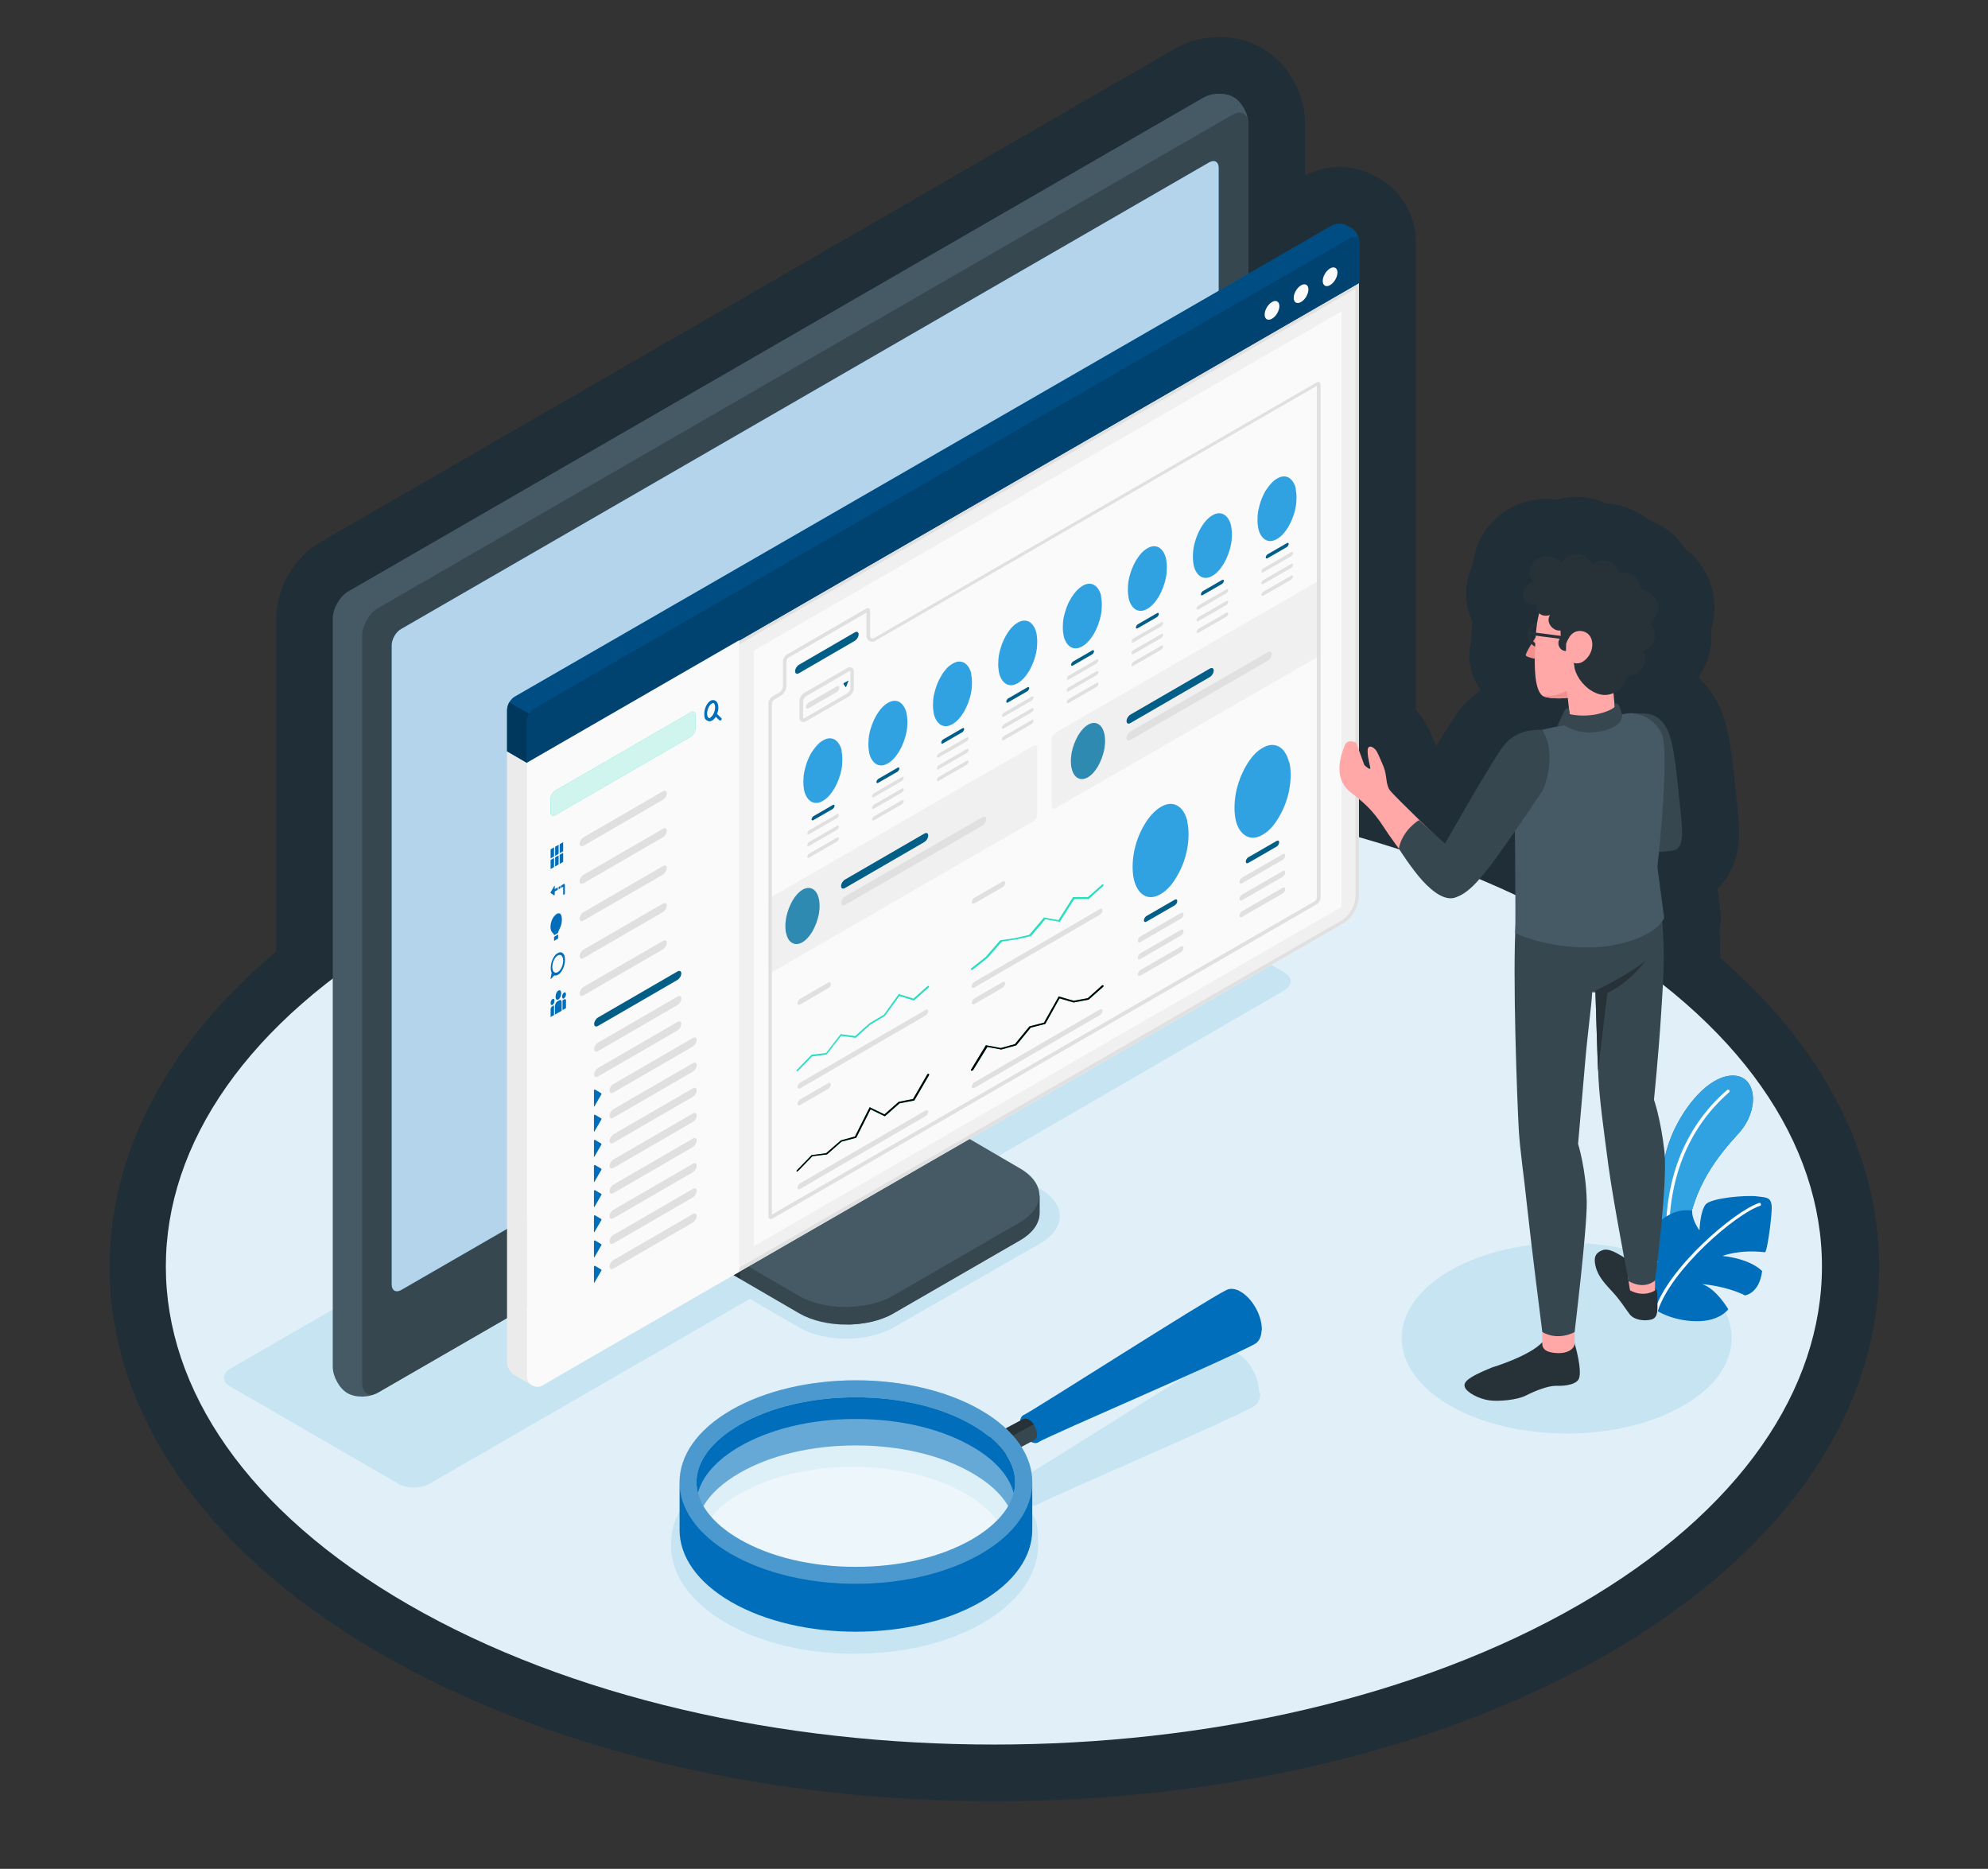 <?xml version="1.0" encoding="UTF-8"?>
<svg xmlns="http://www.w3.org/2000/svg" version="1.1" viewBox="0 0 917.1 862">
  <rect x="0" y="0" width="917.1" height="862" fill="#333333" stroke="none"/>
  <defs>
    <style>
      .cls-1 {
        fill: #e0e0e0;
      }

      .cls-2, .cls-3, .cls-4, .cls-5, .cls-6, .cls-7, .cls-8, .cls-9, .cls-10, .cls-11 {
        isolation: isolate;
      }

      .cls-2, .cls-10 {
        opacity: .3;
      }

      .cls-3 {
        opacity: .1;
      }

      .cls-4, .cls-8, .cls-11 {
        opacity: .4;
      }

      .cls-5 {
        opacity: .5;
      }

      .cls-12 {
        fill: #ebebeb;
      }

      .cls-13 {
        fill: #005e87;
      }

      .cls-14 {
        fill: #27debf;
      }

      .cls-15 {
        fill: #37474f;
      }

      .cls-16 {
        fill: #2f8ab2;
      }

      .cls-6, .cls-7 {
        opacity: .8;
      }

      .cls-6, .cls-17 {
        fill: #455a64;
      }

      .cls-18 {
        fill: #263238;
      }

      .cls-19 {
        fill: #30a2e2;
      }

      .cls-20 {
        fill: #f28f8f;
      }

      .cls-7, .cls-21 {
        fill: #fafafa;
      }

      .cls-22, .cls-9, .cls-10, .cls-11 {
        fill: #fff;
      }

      .cls-23 {
        fill: #e1f0f8;
      }

      .cls-24 {
        fill: #c6e4f1;
      }

      .cls-25 {
        fill: #f0f0f0;
      }

      .cls-26 {
        fill: #006eba;
      }

      .cls-27 {
        fill: #ffa8a7;
      }

      .cls-8 {
        fill: #00273d;
      }

      .cls-28 {
        fill-opacity: 0;
      }

      .cls-9 {
        opacity: .7;
      }
    </style>
  </defs>
  <!-- Generator: Adobe Illustrator 28.6.0, SVG Export Plug-In . SVG Version: 1.2.0 Build 709)  -->
  <g>
    <g id="Capa_1">
      <g id="Capa_1-2" data-name="Capa_1">
        <path class="cls-8" d="M793.6,442.1c0-4.1,0-8.4-.4-13.1.6-2.9.8-6,.4-9l-1.3-10.1c5-4.8,8.8-11.8,9.7-21.3.5-5.5,0-11.3-.7-18.2-.2-1.9-.4-4.1-.7-6.5-1.8-17.9-3.4-30.2-8.1-39.4-2.6-4.9-5.6-8.8-8.7-11.7,0-.5.3-1,.4-1.5,2.1-3.3,3.7-7,4.6-10.9.7-3.3.9-6.7.6-10,1.8-6.1,2-12.6.3-19-2-7.4-6.4-13.8-12.4-18.3-1.9-2.9-4.2-5.5-6.9-7.7-2.9-2.4-6.2-4.2-9.7-5.5-3.5-2.9-7.7-5.1-12.3-6.4-2.3-.7-4.7-1.1-7.1-1.2-4.5-2-9.3-3.1-14.2-3.1h0c-3.2,0-6.3.5-9.2,1.3-2-.3-4.1-.4-6.1-.3-12.1.5-23.1,7.4-28.7,18-2,3.9-3.2,8-3.6,12.1-4.1,8.6-4.1,18.3-.2,26.6-.3,1.9-.5,3.8-.5,5.7v2.5c-3,11,1.5,19.2,4.1,22.8v.7c-4.4,3-7.7,6.5-10.2,9.8-2.2,2.9-6,8.9-10.2,15.8-2-5.1-3.5-8.4-5.1-11.1-1.3-2.1-2.7-4-4.3-5.7V111.3c0-11.7-6.5-23-16.6-28.8l-2-1.1c-9.9-5.7-22.5-5.8-32.5-.4v-26.1c-.8-13.4-8.6-26.2-19.8-32.7-11.9-6.9-28.1-6.8-40.2.3L147.8,250.1c-12.2,7-20.3,21.2-20.3,35.2v153.6c-53.1,44.4-80.2,99.1-76.6,155.2,4.2,64.8,48.4,124.6,124.6,168.6,76.1,43.9,176.6,68.1,283.2,68.1s207.1-24.2,283.2-68.1c75.7-43.7,119.9-103.1,124.5-167.4,4-55.1-21.7-109.1-72.6-153.2h-.3,0Z"/>
        <path id="Floor" class="cls-23" d="M728.6,428.2c149.2,86.1,149.2,225.7,0,311.9-149.2,86.1-391,86.1-540.2,0-149.2-86.1-149.2-225.7,0-311.9,149.2-86.1,391-86.1,540.2,0h0Z"/>
        <path id="Shadow" class="cls-24" d="M580.8,642.3c0-3.4-1.1-7.3-3-10.7h0c-.4-.7-.8-1.4-1.3-2h0c-.5-.6-.9-1.2-1.4-1.8h0c-.5-.6-1-1.1-1.5-1.6h0c-.6-.6-1.1-1-1.7-1.3-.3-.2-.7-.4-1-.6-.2,0-.3,0-.4-.2-.2,0-.3-.2-.5-.2s-.5-.2-.7-.2h-.2c-.3,0-.6,0-.8-.2h0c-1.2-.2-2.2,0-3.2.5h0c-8.7,4.4-59,36.4-82.2,50.8l-11.5,7c-.3.2-.6.5-.8.8h0c0,.3-.2.4-.3.6,0,0,0,.2-.1.3,0,0,0,.3-.1.4v.3c-.5.3-1.2.6-1.9,1l-1.7.9c-3.6-3.5-8-6.8-13.1-9.7-15.9-9.2-36.9-14.2-59.2-14.2s-43.3,5-59.2,14.2c-16.4,9.5-25.5,22.3-25.5,36.1s9,26.6,25.5,36.1c15.9,9.2,36.9,14.2,59.2,14.2s43.3-5,59.2-14.2c16.4-9.5,25.5-22.3,25.5-36.1s-1.9-12.2-5.4-17.8l1.5-.8c1.2.7,2.4.8,3.2.3h0c7.9-4.4,84.4-37,100.1-45.4h0c1.8-1,3-3.2,3.1-6.3l-.4-.2h-.2ZM445.4,735.9c-13.7,7.9-32.1,12.3-52,12.3s-38.3-4.4-52-12.3c-11.8-6.8-18.2-15.2-18.2-23.5s6.5-16.8,18.2-23.5c13.7-7.9,32.1-12.3,52-12.3s38.3,4.4,52,12.3c11.8,6.8,18.2,15.2,18.2,23.5s-6.5,16.8-18.2,23.5Z"/>
        <path id="Shadow-2" class="cls-24" d="M592.5,448.5l-77.6-44.9c-3.9-2.3-10.3-2.3-14.3,0l-394.4,227.7c-3.9,2.3-3.9,6,0,8.2l77.6,44.9c3.9,2.3,10.3,2.3,14.3,0l147.8-85.3,22.7,13.2c12,6.9,31.5,6.9,43.6,0l67.7-38.8c12-6.9,12-18.2,0-25.1l-22.7-13.2,135.3-78.4c3.9-2.3,3.9-6,0-8.2h0Z"/>
        <path id="Shadow-3" class="cls-24" d="M776.6,586.1c29.7,17.2,29.7,45,0,62.2s-77.9,17.2-107.7,0c-29.7-17.2-29.7-45,0-62.2s77.9-17.2,107.7,0Z"/>
        <path class="cls-26" d="M766,567.5c0-10.3-2-29.3,6.7-47.1,6.3-12.9,17.6-25.4,28.1-24.2,9.8,1.2,10.7,16.2,1.3,26.5s-21.3,24.6-23.9,47.4l-6.7,16.9-5.5-19.5h0Z"/>
        <path class="cls-19" d="M766,567.5c0-10.3-2-29.3,6.7-47.1,6.3-12.9,17.6-25.4,28.1-24.2,9.8,1.2,10.7,16.2,1.3,26.5s-21.3,24.6-23.9,47.4l-6.7,16.9-5.5-19.5h0Z"/>
        <path class="cls-22" d="M769.5,574.8c.3,0,.6-.4.6-.7-1.2-29.3,8.4-53.6,27.6-70.3.3-.3.3-.7,0-1s-.7-.3-1,0c-19.6,17-29.3,41.7-28.1,71.5,0,.4.3.7.7.7h0l.2-.2Z"/>
        <path class="cls-26" d="M764.1,604.4s7.1,4.8,18.1,5c11,.3,15.1-5.5,15.1-5.5,0,0-5.6-9.6-12.1-11.6,0,0,10.7.7,19.8,5.2,0,0,6.6-.8,7.9-11.2,0,0-4.7-5.5-18.3-7,0,0,7.7-3.1,19.6-1.7.9.2,2.8-13.3,3.1-19.4.3-6.2-2.1-5.8-6.9-6.4-4.8-.6-20.9.7-23.5,3.7s-2.9,12-2.9,12c0,0-3.5-4.6-3.4-9.1,0,0-4.9-1-9.9,1.6-5,2.5-6.6,4.6-6.9,8.4-.2,3.9-.6,9.6,1,14.1,0,0-4.6-7.4-4.3-13.8,0,0-2.5,4.1-4.7,9.8-2.2,5.6.4,19.2,8.3,26.1v-.2h0Z"/>
        <path class="cls-22" d="M764.3,605.1c.2,0,.4-.2.5-.5,6.3-19.2,35.8-44.6,47.1-48.4.4,0,.6-.5.4-.9,0-.4-.5-.6-.9-.4-11.5,3.9-41.6,29.7-48,49.3,0,.4,0,.8.5.9h.4Z"/>
        <path class="cls-15" d="M412.2,605.8l58.4-33.7c6-3.5,9-8,9-12.6v-8.1l-54.9-31.2c-3.2-1.9-5.8-6.4-5.8-10.1v-71.9l-101.9,58.9v71.9c0,3.7,2.6,8.2,5.8,10.1l45.9,26.7c12,6.9,31.5,6.9,43.6,0h-.1Z"/>
        <path class="cls-18" d="M341.4,581.7v8.1l-18.7-10.8c-3.2-1.8-5.8-6.3-5.8-10.1v-71.9l19.4-11.2c.4,4.9.8,10,1.2,15l-13.6,7.9v56.2c0,3.7,2.6,8.2,5.8,10.1l11.6,6.7h.1Z"/>
        <path class="cls-17" d="M323.9,565c0,3.7,2.6,8.2,5.8,10.1l38.8,22.6c12,6.9,31.5,6.9,43.6,0l58.4-33.7c12-6.9,12-18.2,0-25.1l-38.9-22.7c-3.2-1.9-5.8-6.4-5.8-10.1v-56.2l-101.9,58.9v56.2Z"/>
        <path class="cls-3" d="M443.5,523h0l-11.8-6.8c-3.2-1.9-5.8-6.4-5.8-10.1v-56.2l-101.9,58.9v56.2c0,3.7,2.6,8.2,5.8,10.1l11.6,6.7,102.1-58.8h0Z"/>
        <path class="cls-15" d="M479.5,551.3v8.1c0,4.6-3,9.1-9,12.6l-58.4,33.7c-5.8,3.4-13.2,5-20.8,5.2v-8.1c7.5,0,15-1.8,20.8-5.2l58.4-33.8c6-3.5,9-8,9-12.6h0Z"/>
        <path class="cls-17" d="M160.3,642.6c3.8,2.2,10.1,2.1,14.1-.3,50.1-28.9,344.1-198.7,394.2-227.6,4-2.3,7.3-7.9,7.3-12.6V57.1c0-4.6-3-10.1-6.8-12.3-3.8-2.2-10.1-2.1-14.1.3l-394.2,227.6c-4,2.3-7.3,7.9-7.3,12.6v345c0,4.6,3,10.1,6.8,12.3h0Z"/>
        <path class="cls-15" d="M174.4,642.3l394.2-227.6c4-2.3,7.3-7.9,7.3-12.6V57.1c0-4.6-3.3-6.5-7.3-4.2l-394.2,227.6c-4,2.3-7.3,7.9-7.3,12.6v345c0,4.6,3.2,6.5,7.3,4.2h0Z"/>
        <path class="cls-26" d="M180.7,592.5v-294.9c0-2.8,2-6.2,4.4-7.5l372.7-215.2c2.4-1.4,4.4-.3,4.4,2.5v294.9c0,2.8-1.9,6.2-4.3,7.5l-372.8,215.2c-2.4,1.4-4.4.3-4.4-2.5h0Z"/>
        <path class="cls-9" d="M180.7,592.5v-294.9c0-2.8,2-6.2,4.4-7.5l372.7-215.2c2.4-1.4,4.4-.3,4.4,2.5v294.9c0,2.8-1.9,6.2-4.3,7.5l-372.8,215.2c-2.4,1.4-4.4.3-4.4-2.5h0Z"/>
        <path class="cls-14" d="M370.7,514.6c-.8,0-1.5-.2-2.2-.6-1.6-.9-2.4-2.7-2.4-5.1,0-4.7,3.2-10.2,7.2-12.5h0c2.1-1.2,4.1-1.4,5.6-.5,1.6.9,2.4,2.7,2.4,5.1,0,4.7-3.2,10.2-7.2,12.5-1.2.7-2.4,1-3.5,1h.1ZM376.8,497c-.8,0-1.7.3-2.6.8h0c-3.5,2-6.4,7-6.4,11.1s.6,3.1,1.6,3.7c1,.6,2.4.4,4-.5,3.5-2,6.4-7,6.4-11.1s-.6-3.1-1.6-3.7c-.4-.2-.9-.3-1.4-.3Z"/>
        <path class="cls-25" d="M626.9,130.4l-383.9,221.4v282.9c0,3.8,4.1,6.1,7.3,4.3l6.8-4,362.6-209c3.9-2.3,7.2-7.8,7.2-12.4V130.4h0Z"/>
        <path class="cls-1" d="M625.3,133.2v280.3c0,4-2.9,9-6.3,11l-362.6,209-6.8,4c-.5.3-1,.4-1.6.4s-1.7-.3-2.3-.9c-.6-.6-1-1.4-1-2.3v-282l380.6-219.5M626.9,130.4l-383.9,221.4v282.9c0,2.9,2.4,4.9,4.9,4.9s1.6-.2,2.4-.7l6.8-4,362.6-209c3.9-2.3,7.2-7.8,7.2-12.4V130.4h0Z"/>
        <polygon class="cls-6" points="617.8 125.1 233.9 346.5 243 351.7 626.9 130.4 617.8 125.1"/>
        <path class="cls-12" d="M245.6,639s-2.6-1.3-2.6-4.3v-282.9l-9.1-5.3v282.4c.3,2.3,1.7,4.4,3.7,5.5l7.5,4.4.4.2h.1Z"/>
        <path class="cls-26" d="M233.9,346.6v-19.1c0-2.3,1.6-5.1,3.6-6.2l376.8-217.2c2-1.1,5.2-1.2,7.1,0l2,1.1c2,1.1,3.6,3.9,3.6,6.2v19.1l-383.9,221.4-9.1-5.3h0Z"/>
        <path class="cls-2" d="M233.9,346.6v-19.1c0-2.3,1.6-5.1,3.6-6.2l376.8-217.2c2-1.1,5.2-1.2,7.1,0l2,1.1c2,1.1,3.6,3.9,3.6,6.2v19.1l-383.9,221.4-9.1-5.3h0Z"/>
        <path class="cls-26" d="M243,332.8c0-2.3,1.6-5.1,3.6-6.2l376.8-217.2c2-1.1,3.6-.2,3.6,2v19.1l-383.9,221.4v-19.1h-.1Z"/>
        <path class="cls-4" d="M243,332.8c0-2.3,1.6-5.1,3.6-6.2l376.8-217.2c2-1.1,3.6-.2,3.6,2v19.1l-383.9,221.4v-19.1h-.1Z"/>
        <path class="cls-26" d="M244.1,329.2c-.6,1.1-1,2.4-1,3.5v19.1l-9.1-5.3v-19.1c0-1.1.4-2.4,1-3.5l9.1,5.3Z"/>
        <path class="cls-5" d="M244.1,329.2c-.6,1.1-1,2.4-1,3.5v19.1l-9.1-5.3v-19.1c0-1.1.4-2.4,1-3.5l9.1,5.3Z"/>
        <path class="cls-21" d="M610.2,129.6c0,2.1,1.5,3,3.4,1.9s3.4-3.7,3.4-5.8-1.5-3-3.4-1.9-3.4,3.7-3.4,5.8Z"/>
        <path class="cls-21" d="M596.8,137.4c0,2.1,1.5,3,3.4,1.9s3.4-3.7,3.4-5.8-1.5-3-3.4-1.9-3.4,3.7-3.4,5.8Z"/>
        <path class="cls-21" d="M583.4,145.1c0,2.1,1.5,3,3.4,1.9s3.4-3.7,3.4-5.8-1.5-3-3.4-1.9-3.4,3.7-3.4,5.8Z"/>
        <path class="cls-21" d="M243,351.9v282.8c0,3.8,4.1,6.1,7.3,4.3l6.8-4,83.9-48.4v-291.3l-98.1,56.6h.1Z"/>
        <polygon class="cls-21" points="347.8 300.1 347.8 574.8 618.9 418.3 618.9 143.6 347.8 300.1"/>
        <path class="cls-14" d="M318.7,328.5l-62.6,36.2c-1.2.7-2.1,2.3-2.1,3.6v6.5c0,1.3.9,1.9,2.1,1.2l62.6-36.2c1.2-.7,2.1-2.3,2.1-3.6v-6.5c0-1.3-.9-1.9-2.1-1.2Z"/>
        <path class="cls-7" d="M318.7,328.5l-62.6,36.2c-1.2.7-2.1,2.3-2.1,3.6v6.5c0,1.3.9,1.9,2.1,1.2l62.6-36.2c1.2-.7,2.1-2.3,2.1-3.6v-6.5c0-1.3-.9-1.9-2.1-1.2Z"/>
        <path class="cls-26" d="M332.6,331.1l-1.8-1.8c.4-.9.6-2,.6-2.9,0-1.5-.5-2.7-1.4-3.2-.7-.4-1.5-.4-2.2,0-1.6.9-2.9,3.6-2.9,6s.5,2.7,1.4,3.2c.3.2.6.3,1,.3s.8-.1,1.3-.4c.6-.4,1.2-.9,1.6-1.7l1.5,1.5c.1.1.3.2.5.2s.4,0,.5-.2c.3-.3.3-.7,0-1h-.1ZM327.7,331.1c-.3.2-.6.2-.8,0-.3-.2-.7-.8-.7-1.9,0-1.9,1-4.1,2.2-4.7s.4-.2.5-.2h.3c.3.2.7.8.7,1.9,0,1.9-1,4.1-2.2,4.7v.2Z"/>
        <path class="cls-26" d="M255.5,395.1l-1.4.8s-.1,0-.1-.1v-3.8c0-.1,0-.2.1-.3l1.4-.8s.1,0,.1.1v3.8c0,.1,0,.2-.1.3Z"/>
        <path class="cls-26" d="M257.6,393.9l-1.4.8s-.1,0-.1-.1v-3.8c0-.1,0-.2.1-.3l1.4-.8s.1,0,.1.1v3.8c0,.1,0,.2-.1.3Z"/>
        <path class="cls-26" d="M259.7,392.7l-1.4.8s-.1,0-.1-.1v-3.8c0-.1,0-.2.1-.3l1.4-.8s.1,0,.1.1v3.8c0,.1,0,.2-.1.3Z"/>
        <path class="cls-26" d="M255.5,400l-1.4.8s-.1,0-.1-.1v-3.8c0-.1,0-.2.1-.3l1.4-.8s.1,0,.1.1v3.8c0,.1,0,.2-.1.3Z"/>
        <path class="cls-26" d="M257.6,398.8l-1.4.8s-.1,0-.1-.1v-3.8c0-.1,0-.2.1-.3l1.4-.8s.1,0,.1.1v3.8c0,.1,0,.2-.1.3Z"/>
        <path class="cls-26" d="M259.7,397.6l-1.4.8s-.1,0-.1-.1v-3.8c0-.1,0-.2.1-.3l1.4-.8s.1,0,.1.1v3.8c0,.1,0,.2-.1.3Z"/>
        <path class="cls-26" d="M255.7,413l-1.7-1.1v-.3l1.7-3c0-.1.2-.1.2,0v4.1c0,.2-.1.3-.2.3Z"/>
        <path class="cls-26" d="M255,410.6l2.3-1.3v1.1l-2.3,1.3c-.2.1-.4,0-.4-.3s.2-.6.4-.7h0Z"/>
        <polygon class="cls-26" points="257.7 409.1 258.5 408.6 258.5 409.7 257.7 410.2 257.7 409.1"/>
        <path class="cls-26" d="M260.6,408v4c0,.3-.2.6-.4.7-.2.1-.4,0-.4-.3v-3.4l-1,.6v-1.1l1.3-.8c.2-.1.4,0,.4.3h.1Z"/>
        <path class="cls-26" d="M256.4,421.9c-1.6,1.1-2.7,4.2-2.4,6.4.3,2.1,1.5,2,1.6,3,0,0,0,0,.2,0l1.5-.9s.1-.2.2-.3c.2-1.3,1.7-2.8,1.7-5.9s-1.3-3.5-2.8-2.4h0Z"/>
        <path class="cls-26" d="M257.3,433l-1.5.9c-.1,0-.2,0-.2-.1v-1.4c0-.1,0-.3.2-.4l1.5-.9c.1,0,.2,0,.2.1v1.4c0,.1,0,.3-.2.4Z"/>
        <path class="cls-26" d="M256.8,439.9c-1.4,1.1-2.5,3.5-2.7,5.7-.1,1.3,0,2.4.4,3.1l-.5,2.6c0,.2,0,.3.2.2l1.5-1.6c.6.2,1.4,0,2.2-.6,1.4-1.1,2.5-3.5,2.7-5.7.4-3.6-1.5-5.5-3.8-3.6h0ZM257.3,448.4c-1.4.8-2.5-.3-2.5-2.4s1.1-4.5,2.5-5.3,2.5.3,2.5,2.4-1.1,4.5-2.5,5.3Z"/>
        <path class="cls-26" d="M258.9,458.2c0,1.1-.6,2.4-1.3,2.8-.7.4-1.3,0-1.3-1.3s.6-2.4,1.3-2.8c.7-.4,1.3,0,1.3,1.3Z"/>
        <path class="cls-26" d="M261.1,458.6c0,.7-.4,1.6-.9,1.9-.5.3-.9,0-.9-.8s.4-1.6.9-1.9c.5-.3.9,0,.9.8Z"/>
        <path class="cls-26" d="M259.1,466.2l-3.1,1.8v-3.9c0-.8.5-1.8,1.1-2.2l.9-.5c.6-.4,1.1,0,1.1.9v3.9Z"/>
        <path class="cls-26" d="M260.4,460.9l-.9.5v4.5l1.6-.9v-3.5c0-.6-.3-.8-.8-.6h0Z"/>
        <path class="cls-26" d="M254,462.7c0,.7.4,1.1.9.8s.9-1.1.9-1.9-.4-1.1-.9-.8-.9,1.1-.9,1.9Z"/>
        <path class="cls-26" d="M254.7,464.2l.9-.5v4.5l-1.6.9v-3.5c0-.6.3-1.2.8-1.5h0Z"/>
        <path class="cls-1" d="M269.2,386.2l36.6-21.2c1-.6,1.8-.2,1.8.9s-.8,2.4-1.8,3l-36.6,21.2c-1,.6-1.8.2-1.8-.9s.8-2.4,1.8-3Z"/>
        <path class="cls-1" d="M269.2,403.5l36.6-21.2c1-.6,1.8-.2,1.8.9s-.8,2.4-1.8,3l-36.6,21.2c-1,.6-1.8.2-1.8-.9s.8-2.4,1.8-3Z"/>
        <path class="cls-1" d="M269.2,420.7l36.6-21.2c1-.6,1.8-.2,1.8.9s-.8,2.4-1.8,3l-36.6,21.2c-1,.6-1.8.2-1.8-.9s.8-2.4,1.8-3Z"/>
        <path class="cls-1" d="M269.2,438l36.6-21.2c1-.6,1.8-.2,1.8.9s-.8,2.4-1.8,3l-36.6,21.2c-1,.6-1.8.2-1.8-.9s.8-2.4,1.8-3Z"/>
        <path class="cls-1" d="M269.2,455.2l36.6-21.2c1-.6,1.8-.2,1.8.9s-.8,2.4-1.8,3l-36.6,21.2c-1,.6-1.8.2-1.8-.9s.8-2.4,1.8-3h0Z"/>
        <path class="cls-13" d="M275.9,469.3l36.6-21.2c1-.6,1.8-.2,1.8.9s-.8,2.4-1.8,3l-36.6,21.2c-1,.6-1.8.2-1.8-.9s.8-2.4,1.8-3Z"/>
        <path class="cls-1" d="M275.9,480.9l36.6-21.2c1-.6,1.8-.2,1.8.9s-.8,2.4-1.8,3l-36.6,21.2c-1,.6-1.8.2-1.8-.9s.8-2.4,1.8-3Z"/>
        <path class="cls-1" d="M275.9,492.6l36.6-21.2c1-.6,1.8-.2,1.8.9s-.8,2.4-1.8,3l-36.6,21.2c-1,.6-1.8.2-1.8-.9s.8-2.4,1.8-3Z"/>
        <path class="cls-1" d="M283,500l36.6-21.2c1-.6,1.8-.2,1.8.9s-.8,2.4-1.8,3l-36.6,21.2c-1,.6-1.8.2-1.8-.9s.8-2.4,1.8-3Z"/>
        <path class="cls-26" d="M274.4,510l3-5.2c.1-.2.1-.5,0-.5l-3-1.8c-.1,0-.4.2-.4.5v7.1c0,.3.2.3.4,0h0Z"/>
        <path class="cls-1" d="M283,511.6l36.6-21.2c1-.6,1.8-.2,1.8.9s-.8,2.4-1.8,3l-36.6,21.2c-1,.6-1.8.2-1.8-.9s.8-2.4,1.8-3Z"/>
        <path class="cls-26" d="M274.4,521.6l3-5.2c.1-.2.1-.5,0-.5l-3-1.8c-.1,0-.4.2-.4.5v7.1c0,.3.2.3.4,0h0Z"/>
        <path class="cls-1" d="M283,523.2l36.6-21.2c1-.6,1.8-.2,1.8.9s-.8,2.4-1.8,3l-36.6,21.2c-1,.6-1.8.2-1.8-.9s.8-2.4,1.8-3Z"/>
        <path class="cls-26" d="M274.4,533.2l3-5.2c.1-.2.1-.5,0-.5l-3-1.8c-.1,0-.4.2-.4.5v7.1c0,.3.2.3.4,0h0Z"/>
        <path class="cls-1" d="M283,534.8l36.6-21.2c1-.6,1.8-.2,1.8.9s-.8,2.4-1.8,3l-36.6,21.2c-1,.6-1.8.2-1.8-.9s.8-2.4,1.8-3Z"/>
        <path class="cls-26" d="M274.4,544.8l3-5.2c.1-.2.1-.5,0-.5l-3-1.8c-.1,0-.4.2-.4.5v7.1c0,.3.2.3.4,0h0Z"/>
        <path class="cls-1" d="M283,546.4l36.6-21.2c1-.6,1.8-.2,1.8.9s-.8,2.4-1.8,3l-36.6,21.2c-1,.6-1.8.2-1.8-.9s.8-2.4,1.8-3Z"/>
        <path class="cls-26" d="M274.4,556.4l3-5.2c.1-.2.1-.5,0-.5l-3-1.8c-.1,0-.4.2-.4.5v7.1c0,.3.2.3.4,0h0Z"/>
        <path class="cls-1" d="M283,558l36.6-21.2c1-.6,1.8-.2,1.8.9s-.8,2.4-1.8,3l-36.6,21.2c-1,.6-1.8.2-1.8-.9s.8-2.4,1.8-3Z"/>
        <path class="cls-26" d="M274.4,568l3-5.2c.1-.2.1-.5,0-.5l-3-1.8c-.1,0-.4.2-.4.5v7.1c0,.3.2.3.4,0h0Z"/>
        <path class="cls-1" d="M283,569.6l36.6-21.2c1-.6,1.8-.2,1.8.9s-.8,2.4-1.8,3l-36.6,21.2c-1,.6-1.8.2-1.8-.9s.8-2.4,1.8-3Z"/>
        <path class="cls-26" d="M274.4,579.6l3-5.2c.1-.2.1-.5,0-.5l-3-1.8c-.1,0-.4.2-.4.5v7.1c0,.3.2.3.4,0h0Z"/>
        <path class="cls-1" d="M283,581.2l36.6-21.2c1-.6,1.8-.2,1.8.9s-.8,2.4-1.8,3l-36.6,21.2c-1,.6-1.8.2-1.8-.9s.8-2.4,1.8-3Z"/>
        <path class="cls-26" d="M274.4,591.3l3-5.2c.1-.2.1-.5,0-.5l-3-1.8c-.1,0-.4.2-.4.5v7.1c0,.3.2.3.4,0h0Z"/>
        <path class="cls-25" d="M356.3,448.3l120.4-69.5c1-.6,1.8-2,1.8-3.1v-30.7c0-1.1-.8-1.6-1.8-1l-120.4,69.5c-1,.6-1.8,2-1.8,3.1v30.7c0,1.1.8,1.6,1.8,1Z"/>
        <path class="cls-16" d="M377.7,414.4c-.5-2.2-1.5-3.7-2.9-4.4-1.3-.7-2.9-.6-4.6.4h0c-1.7,1-3.3,2.8-4.6,5-1.3,2.3-2.3,4.9-2.9,7.7-.2,1.3-.4,2.7-.4,4s.1,2.5.4,3.5c.5,2.2,1.5,3.7,2.9,4.4,1.3.7,2.9.6,4.6-.4s3.3-2.8,4.6-5c1.3-2.3,2.3-4.9,2.9-7.7.2-1.3.4-2.7.4-4s-.1-2.5-.4-3.5Z"/>
        <path class="cls-13" d="M389.8,405.7l36.6-21.2c1-.6,1.8-.2,1.8.9s-.8,2.4-1.8,3l-36.6,21.2c-1,.6-1.8.2-1.8-.9s.8-2.4,1.8-3Z"/>
        <path class="cls-1" d="M389.8,413.5l63.4-36.6c1-.6,1.8-.2,1.8.9s-.8,2.4-1.8,3l-63.4,36.6c-1,.6-1.8.2-1.8-.9s.8-2.4,1.8-3Z"/>
        <path class="cls-25" d="M486.9,372.8l120.4-69.5c1-.6,1.8-2,1.8-3.1v-30.7c0-1.1-.8-1.6-1.8-1l-120.4,69.5c-1,.6-1.8,2-1.8,3.1v30.7c0,1.1.8,1.6,1.8,1Z"/>
        <path class="cls-16" d="M509.4,338.3c-.5-2.2-1.5-3.7-2.9-4.4-1.3-.7-2.9-.6-4.6.4s-3.3,2.8-4.6,5c-1.3,2.3-2.3,4.9-2.9,7.7-.2,1.3-.4,2.7-.4,4s.1,2.5.4,3.5c.5,2.2,1.5,3.7,2.9,4.4,1.3.7,2.9.6,4.6-.4s3.3-2.8,4.6-5c1.3-2.3,2.3-4.9,2.9-7.7.2-1.3.4-2.7.4-4s-.1-2.5-.4-3.5Z"/>
        <path class="cls-13" d="M521.5,329.6l36.6-21.2c1-.6,1.8-.2,1.8.9s-.8,2.4-1.8,3l-36.6,21.2c-1,.6-1.8.2-1.8-.9s.8-2.4,1.8-3Z"/>
        <path class="cls-1" d="M521.5,337.4l63.4-36.6c1-.6,1.8-.2,1.8.9s-.8,2.4-1.8,3l-63.4,36.6c-1,.6-1.8.2-1.8-.9s.8-2.4,1.8-3Z"/>
        <path class="cls-14" d="M367.9,494.1h-.3c-.2-.2-.2-.4,0-.6l6.8-7,6.7-.8,6.7-8.7,6.7.9,6.6-5.9,6.7-4,6.8-9.5,6.8,2.1,6.5-5.8c.2-.2.4,0,.6,0,.2.2.1.4,0,.6l-6.9,6.1-6.7-2.1-6.7,9.2-6.7,4-6.8,6.1-6.7-.9-6.7,8.6-6.7.9-6.6,6.8h-.3.2Z"/>
        <path class="cls-1" d="M369.1,499.4l57.9-33.6c.7-.4,1.2,0,1.2.6s-.5,1.6-1.2,2l-57.9,33.6c-.7.4-1.2,0-1.2-.6s.5-1.6,1.2-2Z"/>
        <path class="cls-1" d="M369.1,460.7l13-7.5c.7-.4,1.2,0,1.2.6s-.5,1.6-1.2,2l-13,7.5c-.7.4-1.2,0-1.2-.6s.5-1.6,1.2-2Z"/>
        <path class="cls-14" d="M367.9,540.4h-.3c-.2-.2-.2-.4,0-.6l6.8-7,6.7-.9,6.8-5.9,6.5-1.8,6.8-13.5,6.8,3.3,6.6-5.8h.1l6.5-1.3,6.6-11.4c.1-.2.4-.3.6-.2s.3.4.2.6l-6.8,11.7-6.8,1.3-6.8,6-6.6-3.2-6.6,13.1-6.8,1.8-6.7,5.9-6.7.8-6.6,6.8h-.3v.3h0Z"/>
        <path d="M367.9,540.4h-.3c-.2-.2-.2-.4,0-.6l6.8-7,6.7-.9,6.8-5.9,6.5-1.8,6.8-13.5,6.8,3.3,6.6-5.8h.1l6.5-1.3,6.6-11.4c.1-.2.4-.3.6-.2s.3.4.2.6l-6.8,11.7-6.8,1.3-6.8,6-6.6-3.2-6.6,13.1-6.8,1.8-6.7,5.9-6.7.8-6.6,6.8h-.3v.3h0Z"/>
        <path class="cls-1" d="M369.1,545.8l57.9-33.6c.7-.4,1.2,0,1.2.6s-.5,1.6-1.2,2l-57.9,33.6c-.7.4-1.2,0-1.2-.6s.5-1.6,1.2-2Z"/>
        <path class="cls-1" d="M369.1,507.1l13-7.5c.7-.4,1.2,0,1.2.6s-.5,1.6-1.2,2l-13,7.5c-.7.4-1.2,0-1.2-.6s.5-1.6,1.2-2Z"/>
        <path class="cls-14" d="M448.3,447.5c-.1,0-.2,0-.3-.2-.1-.2-.1-.4,0-.6l6.7-5.3,6.7-7.7,6.9-1,6.5-1.5,6.8-8,6.7,1.2,6.7-10.6h6.8c0,.1,6.6-5.8,6.6-5.8.2-.2.4-.1.6,0,.2.2.1.4,0,.6l-6.8,6.1h-6.6c0-.1-6.7,10.5-6.7,10.5l-6.7-1.2-6.6,7.8-6.8,1.5-6.6,1-6.6,7.5-6.8,5.4h-.3l-.2.3h0Z"/>
        <path class="cls-1" d="M449.5,452.9l57.9-33.6c.7-.4,1.2-.1,1.2.6s-.5,1.6-1.2,2l-57.9,33.6c-.7.4-1.2,0-1.2-.6s.5-1.6,1.2-2Z"/>
        <path class="cls-1" d="M449.5,414.1l13-7.5c.7-.4,1.2-.1,1.2.6s-.5,1.6-1.2,2l-13,7.5c-.7.4-1.2.1-1.2-.6s.5-1.6,1.2-2Z"/>
        <path class="cls-14" d="M448.3,493.9h-.2c-.2,0-.3-.4-.1-.6l6.8-11.2,6.9,1.3,6.5-1.8,6.7-8.2,6.7-1.7,6.8-12.1,6.9,2,6.5-1.2,6.6-5.9c.2-.2.4,0,.6,0,.2.2.1.4,0,.6l-6.8,6h-.1l-6.8,1.3-6.5-1.9-6.6,11.8-6.7,1.7-6.7,8.2h-.1l-6.8,1.9h0l-6.4-1.2-6.6,10.7s-.2.2-.4.2h-.2,0Z"/>
        <path d="M448.3,493.9h-.2c-.2,0-.3-.4-.1-.6l6.8-11.2,6.9,1.3,6.5-1.8,6.7-8.2,6.7-1.7,6.8-12.1,6.9,2,6.5-1.2,6.6-5.9c.2-.2.4,0,.6,0,.2.2.1.4,0,.6l-6.8,6h-.1l-6.8,1.3-6.5-1.9-6.6,11.8-6.7,1.7-6.7,8.2h-.1l-6.8,1.9h0l-6.4-1.2-6.6,10.7s-.2.2-.4.2h-.2,0Z"/>
        <path class="cls-1" d="M449.5,499.2l57.9-33.6c.7-.4,1.2,0,1.2.6s-.5,1.6-1.2,2l-57.9,33.6c-.7.4-1.2,0-1.2-.6s.5-1.6,1.2-2Z"/>
        <path class="cls-1" d="M449.5,460.5l13-7.5c.7-.4,1.2,0,1.2.6s-.5,1.6-1.2,2l-13,7.5c-.7.4-1.2,0-1.2-.6s.5-1.6,1.2-2Z"/>
        <path class="cls-19" d="M547.8,378.9c-.9-3.6-2.5-6.1-4.7-7.3-2.1-1.2-4.8-1.1-7.6.6-.7.4-1.4.9-2.1,1.5-.7.6-1.3,1.2-2,1.9,0,0,0,.1-.2.2-.5.6-1,1.2-1.5,1.9-.7.9-1.3,1.9-1.9,2.9-2.2,3.7-3.9,8.2-4.7,12.7-.4,2.2-.6,4.4-.6,6.6s.2,4.1.6,5.8c.9,3.6,2.5,6.1,4.7,7.3,2.1,1.2,4.8,1.1,7.6-.6,2.9-1.6,5.5-4.6,7.6-8.3,2.2-3.7,3.9-8.2,4.7-12.7.4-2.2.6-4.4.6-6.6s-.2-4.1-.6-5.8h.1Z"/>
        <path class="cls-13" d="M528.9,422.5l13-7.5c.7-.4,1.2-.1,1.2.6s-.5,1.6-1.2,2l-13,7.5c-.7.4-1.2.1-1.2-.6s.5-1.6,1.2-2Z"/>
        <path class="cls-1" d="M526.1,431.9l18.7-10.8c.7-.4,1.2-.1,1.2.6s-.5,1.6-1.2,2l-18.7,10.8c-.7.4-1.2.1-1.2-.6s.5-1.6,1.2-2Z"/>
        <path class="cls-1" d="M526.1,439.7l18.7-10.8c.7-.4,1.2-.1,1.2.6s-.5,1.6-1.2,2l-18.7,10.8c-.7.4-1.2.1-1.2-.6s.5-1.6,1.2-2Z"/>
        <path class="cls-1" d="M526.1,447.4l18.7-10.8c.7-.4,1.2-.1,1.2.6s-.5,1.6-1.2,2l-18.7,10.8c-.7.4-1.2,0-1.2-.6s.5-1.6,1.2-2h0Z"/>
        <path class="cls-19" d="M594.7,351.7c-.9-3.6-2.5-6.1-4.7-7.3-2.1-1.2-4.8-1.1-7.6.6-2.9,1.6-5.5,4.6-7.6,8.3-.5.9-1.1,1.9-1.5,2.9-1,2-1.8,4.2-2.4,6.4-.3,1.1-.6,2.2-.8,3.4-.4,2.2-.6,4.4-.6,6.6s.2,4.1.6,5.8c.4,1.8,1.1,3.3,1.9,4.5s1.8,2.1,2.9,2.7c2.1,1.2,4.8,1.1,7.6-.6,2.9-1.6,5.5-4.6,7.6-8.3,2.2-3.7,3.9-8.2,4.7-12.7.4-2.2.6-4.4.6-6.6s-.2-4.1-.6-5.8h-.1Z"/>
        <path class="cls-13" d="M575.9,395.4l13-7.5c.7-.4,1.2-.1,1.2.6s-.5,1.6-1.2,2l-13,7.5c-.7.4-1.2.1-1.2-.6s.5-1.6,1.2-2Z"/>
        <path class="cls-1" d="M573,404.8l18.7-10.8c.7-.4,1.2-.1,1.2.6s-.5,1.6-1.2,2l-18.7,10.8c-.7.4-1.2.1-1.2-.6s.5-1.6,1.2-2Z"/>
        <path class="cls-1" d="M573,412.6l18.7-10.8c.7-.4,1.2-.1,1.2.6s-.5,1.6-1.2,2l-18.7,10.8c-.7.4-1.2.1-1.2-.6s.5-1.6,1.2-2Z"/>
        <path class="cls-1" d="M573,420.3l18.7-10.8c.7-.4,1.2-.1,1.2.6s-.5,1.6-1.2,2l-18.7,10.8c-.7.4-1.2.1-1.2-.6s.5-1.6,1.2-2Z"/>
        <path class="cls-26" d="M582.1,613.6c.2-6.4-4-14.2-9.4-17.6-2.7-1.7-5.1-1.9-6.9-1h0c-11,5.5-88.6,55.3-93.6,57.7h0c-.9.5-1.5,1.6-1.6,3.2-.1,3.2,2,7.2,4.7,8.9,1.4.8,2.6,1,3.5.5h0c7.9-4.4,84.4-37,100.1-45.4h0c1.8-1,3-3.2,3.1-6.3h.1Z"/>
        <path class="cls-28" d="M579,602.8c-1.7-2.8-3.9-5.3-6.3-6.9-2.7-1.7-5.1-1.9-6.9-1s-.5.3-.2,0c-10.1,5.2-67.8,42-87.2,53.9h-.1c-.3.2-.5.3-.8.5h-.2c-.2,0-.3.2-.4.3-.2,0-.4.2-.5.3h0c-2.1,1.3-3.4,2.1-4,2.3h0c-.2,0-.3.3-.5.4-.6.6-1.1,1.5-1.1,2.8v1.5c0,.2,0,.5.1.7,0,.2,0,.4.1.5,0,.2.1.4.2.6,0,.2.1.3.2.5h0l107.7-57.1v.7Z"/>
        <path class="cls-26" d="M475.3,664.8c-2.7-1.7-4.8-5.6-4.7-8.8.1-3.2,2.4-4.4,5.1-2.7s4.8,5.6,4.7,8.8c-.1,3.2-2.4,4.4-5.1,2.7Z"/>
        <path class="cls-15" d="M452.1,667c0,2.4,1.5,5.5,3.6,6.8,1,.6,2,.7,2.7.4h0l18.8-10h0c.7-.4,1.2-1.2,1.2-2.4,0-2.4-1.5-5.5-3.6-6.8-1-.6-2-.7-2.7-.4h0l-18.8,10h0c-.7.4-1.2,1.2-1.2,2.5h0Z"/>
        <path class="cls-18" d="M453.3,664.5c-.7.4-1.2,1.2-1.2,2.5s.2,1.9.6,2.9l24.2-12.9c-.6-.9-1.3-1.6-2.1-2.1-1-.6-2-.7-2.7-.4l-18.8,10h0Z"/>
        <path class="cls-26" d="M476.2,683.6c0-12-7.9-24-23.8-33.2-31.8-18.3-83.3-18.3-115.1,0-15.9,9.2-23.8,21.2-23.8,33.2h0v22.1c0,12,7.9,24,23.8,33.2,31.8,18.3,83.3,18.3,115.1,0,15.9-9.2,23.8-21.2,23.8-33.2v-22.1h0ZM341.2,657.2c14.2-8.2,33.2-12.7,53.6-12.7s39.4,4.5,53.6,12.7c12.8,7.4,19.9,16.8,19.9,26.4s-7.1,19-19.9,26.4c-14.2,8.2-33.2,12.7-53.6,12.7s-39.4-4.5-53.6-12.7c-12.8-7.4-19.9-16.8-19.9-26.4s7.1-19,19.9-26.4Z"/>
        <path class="cls-10" d="M337.3,716.8c31.8,18.3,83.3,18.3,115.1,0,31.8-18.3,31.8-48.1,0-66.4-31.8-18.3-83.3-18.3-115.1,0s-31.8,48.1,0,66.4ZM321.3,683.6c0-9.6,7.1-19,19.9-26.4,14.2-8.2,33.2-12.7,53.6-12.7s39.4,4.5,53.6,12.7c12.8,7.4,19.9,16.8,19.9,26.4s-7.1,19-19.9,26.4c-14.2,8.2-33.2,12.7-53.6,12.7s-39.4-4.5-53.6-12.7c-12.8-7.4-19.9-16.8-19.9-26.4Z"/>
        <path class="cls-26" d="M321.3,683.6c0,3.8,1.1,7.5,3.2,11.1,3.2-5.6,8.9-10.8,16.7-15.3,14.2-8.2,33.2-12.7,53.6-12.7s39.4,4.5,53.6,12.7c7.8,4.5,13.5,9.7,16.7,15.3,2.1-3.6,3.2-7.3,3.2-11.1,0-9.6-7.1-19-19.9-26.4-14.2-8.2-33.2-12.7-53.6-12.7s-39.4,4.5-53.6,12.7c-12.8,7.4-19.9,16.8-19.9,26.4h0Z"/>
        <path class="cls-28" d="M321.3,683.6c0,3.8,1.1,7.5,3.2,11.1,3.2-5.6,8.9-10.8,16.7-15.3,14.2-8.2,33.2-12.7,53.6-12.7s39.4,4.5,53.6,12.7c7.8,4.5,13.5,9.7,16.7,15.3,2.1-3.6,3.2-7.3,3.2-11.1,0-9.6-7.1-19-19.9-26.4-14.2-8.2-33.2-12.7-53.6-12.7s-39.4,4.5-53.6,12.7c-12.8,7.4-19.9,16.8-19.9,26.4h0Z"/>
        <path class="cls-11" d="M341.2,667.2c14.2-8.2,33.2-12.7,53.6-12.7s39.4,4.5,53.6,12.7c10.6,6.1,17.2,13.6,19.2,21.4-2,7.8-8.7,15.3-19.2,21.4-14.2,8.2-33.2,12.7-53.6,12.7s-39.4-4.5-53.6-12.7c-10.6-6.1-17.2-13.6-19.2-21.4,2-7.8,8.7-15.3,19.2-21.4Z"/>
        <path class="cls-28" d="M375.6,729.3v22.1c-14.1-2-27.4-6.1-38.4-12.4-15.9-9.2-23.8-21.2-23.8-33.2v-22.1c0-2.4.3-4.8,1-7.3h0c-3.9,14.3,3.8,29.4,22.9,40.5,11,6.3,24.3,10.5,38.4,12.4h-.1Z"/>
        <path class="cls-18" d="M763.4,594.1c1,.4,1.2,2.2,1.2,5.9s.5,7.7-2.7,8.6c-3.3.9-8,.3-10.1-2.4-2.5-3.3-4.2-6.3-7.9-10.3-3.2-3.5-6.6-6.9-7.8-11.7-1.1-4.4,0-6.3,3-7.5,4.2-1.7,10.5,4.2,13.7,5.2,2.8.8,9.6,11.9,10.5,12.3h0Z"/>
        <path class="cls-27" d="M763.5,590.7v4.5s-4.9,3.5-11.5,0c-.2-.4-1-6.5-1-6.5l12.6,1.9h0Z"/>
        <path class="cls-18" d="M726.3,619.3s1.2,4,1.8,7.4c.5,2.7,1.2,7.3.2,9.4-1,2-4.8,3.3-10.5,3.1-3.7,0-9.6,2.3-13.7,4.4-4.2,2.2-12.8,2.9-17.1,2.3-5.1-.7-10.4-3.8-11.2-6-.8-2.1.4-4.3,12.6-9.2,0,0,17-5.1,23-11.5h14.9Z"/>
        <path class="cls-27" d="M726.4,614.4v5.3c0,1.9-2.4,4.7-8.2,4.4-4.1-.2-7-1.4-6.7-4.8v-4.9h15,0Z"/>
        <path class="cls-15" d="M767.8,530.8c-1.7-14.8-4.8-23.6-4.8-23.6,0,0,2.1-20.3,3.3-39.5,1.3-20.8,2.5-31.5-1.6-61.4,0,0-63.7-5.7-65.4,18.3-1.7,24,.7,85.2,1.3,95.8.6,10.6,2.2,19.9,4,37.1,1.8,16.9,6.9,56.9,6.9,56.9,7.6,4.3,14.9,0,14.9,0,0,0,5.8-47.9,5.6-60.1-.3-14.9-4-26.7-4-26.7,0,0,1.7-19.8,3.2-37s2.9-25.5,3.3-32.9l1.5-.7s.8,29.8,1.4,40.3c.6,10.6,2,20.7,4.6,40.4,2.3,17.1,9.3,53.2,9.3,53.2,7.6,4.3,12.2-.3,12.2-.3,0,0,6-45.1,4.3-59.9h0Z"/>
        <path class="cls-18" d="M734.5,457.7s16.4-7.7,24.8-14.7c0,0-7.8,10.5-17.8,15,0,0-4.4,36.8-4.3,36.1l-1.2-36.4h-1.5Z"/>
        <polygon class="cls-27" points="723.1 320.7 725.6 342.7 746.3 341.6 744 316 723.1 320.7"/>
        <path class="cls-15" d="M754.1,329.1c7.7-.4,11.7.8,15.1,7.5,3.5,6.7,4.8,26.6,6,36.9s1.5,17.5-2.7,18.6-20.7,1.5-20.7,1.5l2.2-64.4h.1Z"/>
        <path class="cls-17" d="M767.2,340.5c-1.1-6.2-9.2-12.6-16.8-11.4-1.8.3-3.5.6-5.1.9-.9,3.7-11,6-20.7,3.7-2.9.8-12.5,2.6-15,3.4-7,2.3-9.8,9.2-10.9,31.8,0,0,.6,51.4.3,61.6,17.2,7.2,35.2,7.4,45.2,5.5,20.8-4.1,23.5-12.6,23.5-12.6l-3.1-23.5s5.1-45.5,2.6-59.4Z"/>
        <path class="cls-15" d="M723.9,328l.2,1.4s6,1.5,12.7,0,8.1-3.4,8.1-3.4v-1.6s1.5-.6,2.4,2,1,3.2,1,3.2c0,0,.8,4.7-7.2,7.1-11.4,3.5-19.7-2.2-19.7-2.2l-3.1.7s2.7-6.2,3.5-7.5,1.9-1.1,1.9-1.1l.2,1.4h0Z"/>
        <path class="cls-27" d="M709.6,337.1c-9.5.8-13.5,2.6-20.7,15.4-7.7,14-22.6,39.2-24.5,42.4-2.6,4.4-3.1,11.2-.9,15.3,2.1,3.8,8.8,5.5,16.4-3.1,9.1-10.2,25.9-35.2,25.9-35.2,0,0,14.3-18.9,3.7-34.8h0Z"/>
        <path class="cls-27" d="M667.5,413.1c-7.3-.9-24.3-24-29.1-31.5-5.3-8.3-10.2-12.2-14.7-15.6-7.7-5.7-6.6-14.4-3.2-22.5,1.2-2.8,5.1-1,5.1-1l1.4,3.8,2.4,6.6c1.6,1.5,2.6,2,2.7,1.6.2-.8-1.2-4.4-1.2-8.1s3.2-1.5,4.1,0c.9,1.6,2,4.1,3.3,7.3,1.6,4,.9,8,2.8,10.7,1.9,2.7,27.3,27,27.3,27l-.8,21.5v.2h0Z"/>
        <path class="cls-15" d="M711.4,336.6c-5.8-.1-12.7.8-18,7.7-5.4,7-26.8,44.8-26.8,44.8l-12-10.8s-7.6,4.4-9.3,13.1c0,0,5.8,9.2,10.9,14.8,5.1,5.6,10.8,9.5,15.4,7.7,4.7-1.7,9.4-5.4,19.4-19.3s20.9-30.4,20.9-30.4c0,0,6.9-16.1-.5-27.6h0Z"/>
        <path class="cls-20" d="M708.5,293.8s-5.2,7.9-4.6,8.6c.6.8,4.4,1.5,4.4,1.5l.2-10.1h0Z"/>
        <path class="cls-18" d="M710.9,298.9c-3.4,0-6.2-2.8-6.2-6.2s2.8-6.2,6.2-6.2,6.2,2.8,6.2,6.2-2.8,6.2-6.2,6.2ZM710.9,287.9c-2.6,0-4.8,2.2-4.8,4.8s2.2,4.8,4.8,4.8,4.8-2.2,4.8-4.8-2.2-4.8-4.8-4.8Z"/>
        <path class="cls-27" d="M722.8,272c-10.5,2.2-13.5,6.8-14.5,23.5-1,17.4.7,22.9,3,25.2,1.5,1.6,10.1,1.9,14.5.7,5.4-1.5,17.7-5.8,23.4-14.6,6.7-10.3,8.5-24.3,1.3-30-10.2-8.1-23.4-5.7-27.7-4.8h0Z"/>
        <path class="cls-20" d="M723.2,321.9l-.5-3.2s-5,2.9-10.8,2.4c2,1,7.2,1.3,11.2.8h0Z"/>
        <polygon class="cls-18" points="705.3 291.4 723.9 293.8 723.2 295.1 705.3 292.8 705.3 291.4"/>
        <path class="cls-18" d="M706.6,278.8c.8.1,1.6,0,2.4-.1-.7,1.5,0,3.4,1.3,4.4s3.1,1.1,4.7.6c-.6,1-.8,2.1-.5,3.2.5,2.3,3.1,4.3,5.4,3.9,0,2.4,0,4.8,2.7,5.9,0,0,1.7-6.4,7.1-5.6,5.5.8,6.2,7.8,2.8,12s-6.6,2.6-6.6,2.6c.3.2.4,2.2.5,2.6.3,1.2.8,2.4,1.4,3.5,1.2,2.3,2.9,4.2,4.9,5.8,2.8,2.1,6.3,3.6,9.8,2.7,3.1-.7,5.9-2.9,7.2-5.8.3-.7.6-1.5,1.2-2.1.7-.7,1.7-.8,2.7-1.2,2.1-.7,3.9-2.4,4.8-4.5.8-2.1.7-4.6-.3-6.6,2.6-.7,4.7-2.8,5.3-5.4s-.4-5.5-2.5-7.1c3.1-1.9,4.7-5.9,3.7-9.4-.8-3-3.3-5.1-6.2-5.9-2.1-.6-1.3-.9-2-3-.4-1.4-1.3-2.7-2.4-3.6-2-1.6-4.8-2.1-7.2-1.3-.5-2.7-2.6-4.9-5.2-5.6-1.2-.3-2.5-.5-3.7-.1-.9.2-2.7,1-3,1.9-1.1-1.1-1.5-2.5-2.8-3.5-1.4-1-3.1-1.6-4.8-1.6-2.8,0-5.6,1.6-6.9,4.1-1.9-2-4.6-3.2-7.3-3.1s-5.4,1.7-6.7,4.1-1,5.6.9,7.6c-1.7.7-3.2,1.9-4.1,3.5-.9,1.8-.8,4,.6,5.5.6.7,1.1,1.2,2,1.5.3.1.7.2,1,.2h-.2Z"/>
        <path class="cls-18" d="M722.4,300.4l.2-7.3c-2,0-3.7,1.5-3.7,3.5s1.5,3.7,3.5,3.7h0Z"/>
        <path class="cls-13" d="M368.6,306.6l25.7-14.9c1-.6,1.8-.2,1.8.9s-.8,2.4-1.8,3l-25.7,14.9c-1,.6-1.8.2-1.8-.9s.8-2.4,1.8-3Z"/>
        <path class="cls-1" d="M608.2,177.8h0M607.5,178.2v235.8c0,.5-.5,1.4-1,1.7l-250.4,144.5v-235.8c0-.5.5-1.4,1-1.7l3.1-1.8c1.5-.9,2.6-2.8,2.6-4.5v-11.4c0-.5.5-1.4,1-1.7l35.9-20.7v10.5c0,1.9,1.3,2.9,2.6,2.9s1.1-.2,1.6-.5l203.5-117.5M400.5,282.3h0M608.2,176.2c-.2,0-.5,0-.8.2l-204.2,117.9c-.3.2-.6.2-.8.2-.6,0-1-.5-1-1.3v-11.4c0-.8-.4-1.3-1-1.3s-.5,0-.8.2l-36.6,21.2c-1,.6-1.8,2-1.8,3.1v11.4c0,1.1-.8,2.5-1.8,3.1l-3.1,1.8c-1,.6-1.8,2-1.8,3.1v236.6c0,.8.4,1.3,1,1.3s.5,0,.8-.2l251.1-145c1-.6,1.8-2,1.8-3.1v-236.6c0-.8-.4-1.3-1-1.3h0Z"/>
        <path class="cls-1" d="M370.6,333c-.3,0-.6,0-.9-.2-.6-.3-.9-1-.9-1.9v-7.5c0-1.4,1-3.1,2.2-3.8l19.9-11.5c.7-.4,1.5-.5,2.1-.1.6.3.9,1,.9,1.9v7.5c0,1.4-1,3.1-2.2,3.8l-19.9,11.5c-.4.2-.8.4-1.2.4h0ZM371.9,321.1c-.7.4-1.4,1.5-1.4,2.4v7.5c0,.3,0,.4.1.4,0,0,.2,0,.4-.1l19.9-11.5c.7-.4,1.4-1.5,1.4-2.4v-7.5c0-.3,0-.4-.1-.4,0,0-.2,0-.4.1l-19.9,11.5Z"/>
        <path class="cls-1" d="M373,324.1l13-7.5c.7-.4,1.2-.1,1.2.6s-.5,1.6-1.2,2l-13,7.5c-.7.4-1.2.1-1.2-.6s.5-1.6,1.2-2Z"/>
        <path class="cls-13" d="M389,315.4l1.1,1.5h.2l1.1-2.8c0-.1,0-.3,0-.2l-2.2,1.2s-.1.2,0,.3h-.2Z"/>
        <path class="cls-19" d="M388.3,346.2c-.6-2.5-1.8-4.2-3.3-5.1-1.5-.8-3.3-.8-5.3.4-.5.3-1,.6-1.5,1-.7.6-1.4,1.4-2.1,2.2-.6.8-1.2,1.6-1.8,2.5-1.1,1.9-2.1,4.2-2.7,6.5-.2.8-.4,1.6-.6,2.4-.3,1.5-.4,3.1-.4,4.6s.2,2.9.4,4c.6,2.5,1.8,4.2,3.3,5.1,1.5.8,3.3.8,5.3-.4,2-1.1,3.8-3.2,5.3-5.7,1.5-2.6,2.7-5.7,3.3-8.9.3-1.5.4-3.1.4-4.6s-.2-2.9-.4-4h.1Z"/>
        <path class="cls-13" d="M375.2,376.5l9-5.2c.5-.3.8,0,.8.4s-.4,1.1-.8,1.4l-9,5.2c-.5.3-.8,0-.8-.4s.4-1.1.8-1.4Z"/>
        <path class="cls-1" d="M373.2,383l13-7.5c.5-.3.8,0,.8.4s-.4,1.1-.8,1.4l-13,7.5c-.5.3-.8,0-.8-.4s.4-1.1.8-1.4Z"/>
        <path class="cls-1" d="M373.2,388.4l13-7.5c.5-.3.8,0,.8.4s-.4,1.1-.8,1.4l-13,7.5c-.5.3-.8,0-.8-.4s.4-1.1.8-1.4Z"/>
        <path class="cls-1" d="M373.2,393.8l13-7.5c.5-.3.8,0,.8.4s-.4,1.1-.8,1.4l-13,7.5c-.5.3-.8,0-.8-.4s.4-1.1.8-1.4Z"/>
        <path class="cls-19" d="M418.2,328.9c-.6-2.5-1.8-4.2-3.3-5.1-1.5-.8-3.3-.8-5.3.4-2,1.1-3.8,3.2-5.3,5.7-1.5,2.6-2.7,5.7-3.3,8.9-.3,1.5-.4,3.1-.4,4.6s.2,2.9.4,4c.6,2.5,1.8,4.2,3.3,5.1,1.5.8,3.3.8,5.3-.4,2-1.1,3.8-3.2,5.3-5.7,1.5-2.6,2.7-5.7,3.3-8.9.3-1.5.4-3.1.4-4.6s-.2-2.9-.4-4Z"/>
        <path class="cls-13" d="M405.1,359.3l9-5.2c.5-.3.8,0,.8.4s-.4,1.1-.8,1.4l-9,5.2c-.5.3-.8,0-.8-.4s.4-1.1.8-1.4Z"/>
        <path class="cls-1" d="M403.1,365.9l13-7.5c.5-.3.8,0,.8.4s-.4,1.1-.8,1.4l-13,7.5c-.5.3-.8,0-.8-.4s.4-1.1.8-1.4Z"/>
        <path class="cls-1" d="M403.1,371.2l13-7.5c.5-.3.8,0,.8.4s-.4,1.1-.8,1.4l-13,7.5c-.5.3-.8,0-.8-.4s.4-1.1.8-1.4Z"/>
        <path class="cls-1" d="M403.1,376.6l13-7.5c.5-.3.8,0,.8.4s-.4,1.1-.8,1.4l-13,7.5c-.5.3-.8,0-.8-.4s.4-1.1.8-1.4Z"/>
        <path class="cls-19" d="M448.1,310.8c-.6-2.5-1.8-4.2-3.3-5.1-1.5-.8-3.3-.8-5.3.4-.5.3-1,.6-1.5,1s-.9.8-1.4,1.3c0,0-.2.2-.2.3-.8.9-1.6,1.9-2.2,3.1-.4.6-.7,1.3-1.1,2-.7,1.4-1.2,2.9-1.7,4.5-.2.8-.4,1.6-.6,2.4-.3,1.5-.4,3.1-.4,4.6s.2,2.9.4,4c.6,2.5,1.8,4.2,3.3,5.1,1.5.8,3.3.8,5.3-.4,2-1.1,3.8-3.2,5.3-5.7,1.5-2.6,2.7-5.7,3.3-8.9.3-1.5.4-3.1.4-4.6s-.2-2.9-.4-4h.1Z"/>
        <path class="cls-13" d="M435,341.1l9-5.2c.5-.3.8,0,.8.4s-.4,1.1-.8,1.4l-9,5.2c-.5.3-.8,0-.8-.4s.4-1.1.8-1.4Z"/>
        <path class="cls-1" d="M433,347.6l13-7.5c.5-.3.8,0,.8.4s-.4,1.1-.8,1.4l-13,7.5c-.5.3-.8,0-.8-.4s.4-1.1.8-1.4Z"/>
        <path class="cls-1" d="M433,353l13-7.5c.5-.3.8,0,.8.4s-.4,1.1-.8,1.4l-13,7.5c-.5.3-.8,0-.8-.4s.4-1.1.8-1.4Z"/>
        <path class="cls-1" d="M433,358.4l13-7.5c.5-.3.8,0,.8.4s-.4,1.1-.8,1.4l-13,7.5c-.5.3-.8,0-.8-.4s.4-1.1.8-1.4Z"/>
        <path class="cls-19" d="M478.1,291.9c-.6-2.5-1.8-4.2-3.3-5.1-1.5-.8-3.3-.8-5.3.4-2,1.1-3.8,3.2-5.3,5.7-1.5,2.6-2.7,5.7-3.3,8.9-.3,1.5-.4,3.1-.4,4.6s.2,2.9.4,4c.6,2.5,1.8,4.2,3.3,5.1,1.5.8,3.3.8,5.3-.4,2-1.1,3.8-3.2,5.3-5.7,1.5-2.6,2.7-5.7,3.3-8.9.3-1.5.4-3.1.4-4.6s-.2-2.9-.4-4Z"/>
        <path class="cls-13" d="M465,322.2l9-5.2c.5-.3.8,0,.8.4s-.4,1.1-.8,1.4l-9,5.2c-.5.3-.8,0-.8-.4s.4-1.1.8-1.4Z"/>
        <path class="cls-1" d="M463,328.8l13-7.5c.5-.3.8,0,.8.4s-.4,1.1-.8,1.4l-13,7.5c-.5.3-.8,0-.8-.4s.4-1.1.8-1.4Z"/>
        <path class="cls-1" d="M463,334.2l13-7.5c.5-.3.8,0,.8.4s-.4,1.1-.8,1.4l-13,7.5c-.5.3-.8,0-.8-.4s.4-1.1.8-1.4Z"/>
        <path class="cls-1" d="M463,339.6l13-7.5c.5-.3.8,0,.8.4s-.4,1.1-.8,1.4l-13,7.5c-.5.3-.8,0-.8-.4s.4-1.1.8-1.4Z"/>
        <path class="cls-19" d="M508,274.9c-.6-2.5-1.8-4.2-3.3-5.1-1.5-.8-3.3-.8-5.3.4-1,.6-1.9,1.4-2.8,2.3-.9,1-1.7,2.1-2.5,3.4-.4.6-.7,1.3-1.1,2-.7,1.4-1.2,2.9-1.7,4.5-.2.8-.4,1.6-.6,2.4-.3,1.5-.4,3.1-.4,4.6s.2,2.9.4,4c.6,2.5,1.8,4.2,3.3,5.1,1.5.8,3.3.8,5.3-.4,2-1.1,3.8-3.2,5.3-5.7,1.5-2.6,2.7-5.7,3.3-8.9.3-1.5.4-3.1.4-4.6s-.2-2.9-.4-4h.1Z"/>
        <path class="cls-13" d="M494.9,305.2l9-5.2c.5-.3.8,0,.8.4s-.4,1.1-.8,1.4l-9,5.2c-.5.3-.8,0-.8-.4s.4-1.1.8-1.4Z"/>
        <path class="cls-1" d="M492.9,311.7l13-7.5c.5-.3.8,0,.8.4s-.4,1.1-.8,1.4l-13,7.5c-.5.3-.8,0-.8-.4s.4-1.1.8-1.4Z"/>
        <path class="cls-1" d="M492.9,317.1l13-7.5c.5-.3.8,0,.8.4s-.4,1.1-.8,1.4l-13,7.5c-.5.3-.8,0-.8-.4s.4-1.1.8-1.4Z"/>
        <path class="cls-1" d="M492.9,322.5l13-7.5c.5-.3.8,0,.8.4s-.4,1.1-.8,1.4l-13,7.5c-.5.3-.8,0-.8-.4s.4-1.1.8-1.4Z"/>
        <path class="cls-19" d="M537.9,257.6c-.6-2.5-1.8-4.2-3.3-5.1-1.5-.8-3.3-.8-5.3.4-2,1.1-3.8,3.2-5.3,5.7-1.5,2.6-2.7,5.7-3.3,8.9-.3,1.5-.4,3.1-.4,4.6s.2,2.9.4,4c.6,2.5,1.8,4.2,3.3,5.1,1.5.8,3.3.8,5.3-.4,2-1.1,3.8-3.2,5.3-5.7,1.5-2.6,2.7-5.7,3.3-8.9.3-1.5.4-3.1.4-4.6s-.2-2.9-.4-4Z"/>
        <path class="cls-13" d="M524.8,288l9-5.2c.5-.3.8,0,.8.4s-.4,1.1-.8,1.4l-9,5.2c-.5.3-.8,0-.8-.4s.4-1.1.8-1.4Z"/>
        <path class="cls-1" d="M522.8,294.5l13-7.5c.5-.3.8,0,.8.4s-.4,1.1-.8,1.4l-13,7.5c-.5.3-.8,0-.8-.4s.4-1.1.8-1.4Z"/>
        <path class="cls-1" d="M522.8,299.9l13-7.5c.5-.3.8,0,.8.4s-.4,1.1-.8,1.4l-13,7.5c-.5.3-.8,0-.8-.4s.4-1.1.8-1.4Z"/>
        <path class="cls-1" d="M522.8,305.3l13-7.5c.5-.3.8,0,.8.4s-.4,1.1-.8,1.4l-13,7.5c-.5.3-.8,0-.8-.4s.4-1.1.8-1.4Z"/>
        <path class="cls-19" d="M567.9,242.4c-.6-2.5-1.8-4.2-3.3-5.1-1.5-.8-3.3-.8-5.3.4-2,1.1-3.8,3.2-5.3,5.7-1.5,2.6-2.7,5.7-3.3,8.9-.3,1.5-.4,3.1-.4,4.6s.2,2.9.4,4c.6,2.5,1.8,4.2,3.3,5.1,1.5.8,3.3.8,5.3-.4,2-1.1,3.8-3.2,5.3-5.7,1.5-2.6,2.7-5.7,3.3-8.9.3-1.5.4-3.1.4-4.6s-.2-2.9-.4-4Z"/>
        <path class="cls-13" d="M554.8,272.7l9-5.2c.5-.3.8,0,.8.4s-.4,1.1-.8,1.4l-9,5.2c-.5.3-.8,0-.8-.4s.4-1.1.8-1.4Z"/>
        <path class="cls-1" d="M552.8,279.3l13-7.5c.5-.3.8,0,.8.4s-.4,1.1-.8,1.4l-13,7.5c-.5.3-.8,0-.8-.4s.4-1.1.8-1.4Z"/>
        <path class="cls-1" d="M552.8,284.7l13-7.5c.5-.3.8,0,.8.4s-.4,1.1-.8,1.4l-13,7.5c-.5.3-.8,0-.8-.4s.4-1.1.8-1.4Z"/>
        <path class="cls-1" d="M552.8,290.1l13-7.5c.5-.3.8,0,.8.4s-.4,1.1-.8,1.4l-13,7.5c-.5.3-.8,0-.8-.4s.4-1.1.8-1.4Z"/>
        <path class="cls-19" d="M597.8,225.4c-.6-2.5-1.8-4.2-3.3-5.1-1.5-.8-3.3-.8-5.3.4-.5.3-1,.6-1.5,1-.7.6-1.4,1.4-2.1,2.2-.6.8-1.2,1.6-1.8,2.5-1.1,1.9-2.1,4.2-2.7,6.5-.2.8-.4,1.6-.6,2.4-.3,1.5-.4,3.1-.4,4.6s.2,2.9.4,4c.6,2.5,1.8,4.2,3.3,5.1,1.5.8,3.3.8,5.3-.4,2-1.1,3.8-3.2,5.3-5.7,1.5-2.6,2.7-5.7,3.3-8.9.3-1.5.4-3.1.4-4.6s-.2-2.9-.4-4h0Z"/>
        <path class="cls-13" d="M584.7,255.7l9-5.2c.5-.3.8,0,.8.4s-.4,1.1-.8,1.4l-9,5.2c-.5.3-.8,0-.8-.4s.4-1.1.8-1.4Z"/>
        <path class="cls-1" d="M582.7,262.2l13-7.5c.5-.3.8,0,.8.4s-.4,1.1-.8,1.4l-13,7.5c-.5.3-.8,0-.8-.4s.4-1.1.8-1.4Z"/>
        <path class="cls-1" d="M582.7,267.6l13-7.5c.5-.3.8,0,.8.4s-.4,1.1-.8,1.4l-13,7.5c-.5.3-.8,0-.8-.4s.4-1.1.8-1.4Z"/>
        <path class="cls-1" d="M582.7,273l13-7.5c.5-.3.8,0,.8.4s-.4,1.1-.8,1.4l-13,7.5c-.5.3-.8,0-.8-.4s.4-1.1.8-1.4Z"/>
      </g>
    </g>
  </g>
</svg>
